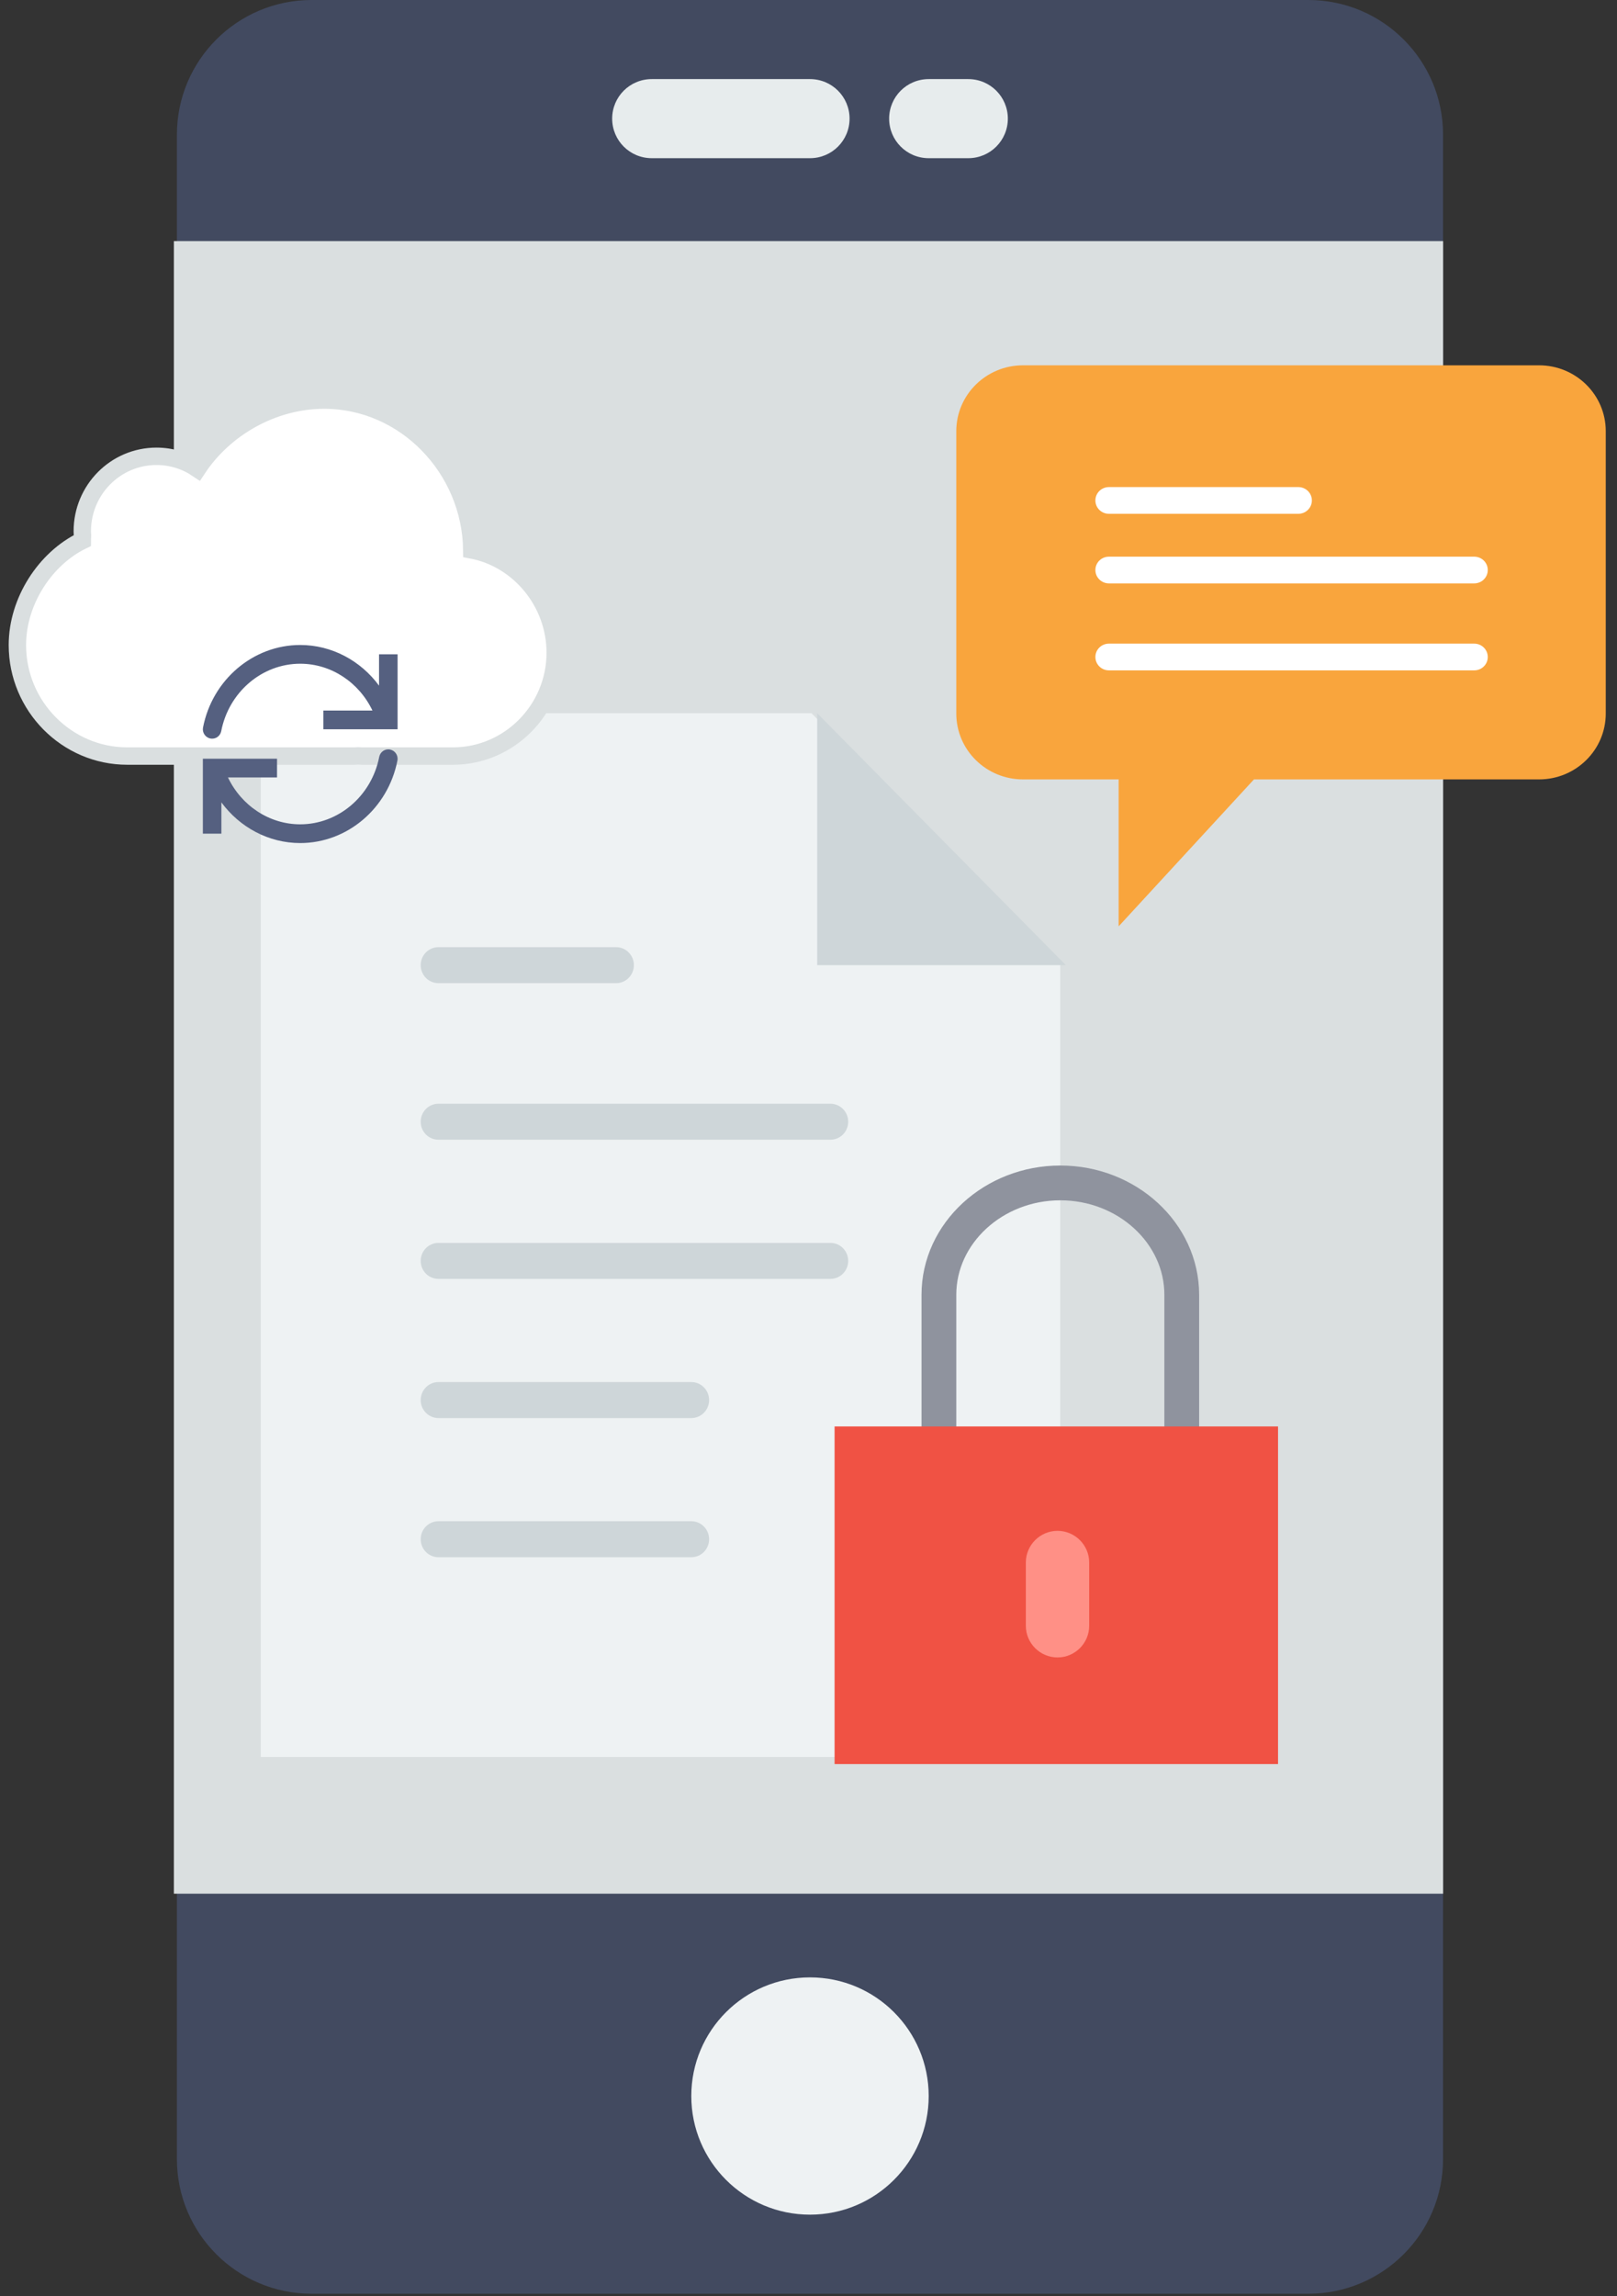 <?xml version="1.0" encoding="UTF-8" standalone="no"?>
<svg width="93px" height="132px" viewBox="0 0 93 132" version="1.1" xmlns="http://www.w3.org/2000/svg" xmlns:xlink="http://www.w3.org/1999/xlink">
    <rect x="0" y="0" width="93" height="132" fill="#333333" stroke="none"/>
    <!-- Generator: Sketch 45.2 (43514) - http://www.bohemiancoding.com/sketch -->
    <title>Group 15</title>
    <desc>Created with Sketch.</desc>
    <defs></defs>
    <g id="Page-1" stroke="none" stroke-width="1" fill="none" fill-rule="evenodd">
        <g id="Large-Device-Desktops" transform="translate(-347, -1261)">
            <g id="Group-9" transform="translate(346, 807)">
                <g id="Group-25">
                    <g id="Group-18" transform="translate(2, 446)">
                        <g id="Group-15" transform="translate(0, 8)">
                            <path d="M74.249,131.856 L16.924,131.856 C12.643,131.856 9.175,128.39 9.175,124.116 L9.175,7.741 C9.175,3.465 12.646,0 16.924,0 L74.247,0 C78.527,0 81.995,3.467 81.995,7.741 L81.995,124.113 C81.998,128.39 78.527,131.856 74.249,131.856 Z" id="Shape" fill="#424A60" fill-rule="nonzero"></path>
                            <ellipse id="Oval" fill="#EEF2F3" fill-rule="nonzero" cx="45.586" cy="120.49" rx="6.827" ry="6.82"></ellipse>
                            <path d="M45.586,9.094 L36.484,9.094 C35.225,9.094 34.208,8.077 34.208,6.82 C34.208,5.563 35.225,4.547 36.484,4.547 L45.586,4.547 C46.845,4.547 47.862,5.563 47.862,6.82 C47.862,8.077 46.845,9.094 45.586,9.094 Z" id="Shape" fill="#E7ECED" fill-rule="nonzero"></path>
                            <path d="M54.689,9.094 L52.414,9.094 C51.155,9.094 50.138,8.077 50.138,6.82 C50.138,5.563 51.155,4.547 52.414,4.547 L54.689,4.547 C55.948,4.547 56.965,5.563 56.965,6.82 C56.965,8.077 55.948,9.094 54.689,9.094 Z" id="Shape" fill="#E7ECED" fill-rule="nonzero"></path>
                            <rect id="Rectangle-8" fill="#DADFE0" x="9" y="13.859" width="73" height="95"></rect>
                            <path d="M57.135,28.705 C57.135,28.705 55.783,28.503 54.467,28.705" id="Shape" fill="#91BAE1" fill-rule="nonzero"></path>
                            <polygon id="Shape" fill="#EEF2F3" fill-rule="nonzero" points="59.978 55.483 45.674 41 14 41 14 101 59.978 101"></polygon>
                            <path d="M24.217,65.517 L46.761,65.517 C47.325,65.517 47.783,65.055 47.783,64.483 C47.783,63.911 47.325,63.448 46.761,63.448 L24.217,63.448 C23.653,63.448 23.196,63.911 23.196,64.483 C23.196,65.055 23.653,65.517 24.217,65.517 Z" id="Shape" fill="#CED6D9" fill-rule="nonzero"></path>
                            <path d="M24.217,56.517 L34.435,56.517 C34.999,56.517 35.457,56.055 35.457,55.483 C35.457,54.911 34.999,54.448 34.435,54.448 L24.217,54.448 C23.653,54.448 23.196,54.911 23.196,55.483 C23.196,56.055 23.653,56.517 24.217,56.517 Z" id="Shape" fill="#CED6D9" fill-rule="nonzero"></path>
                            <path d="M46.761,71.448 L24.217,71.448 C23.653,71.448 23.196,71.911 23.196,72.483 C23.196,73.055 23.653,73.517 24.217,73.517 L46.761,73.517 C47.325,73.517 47.783,73.055 47.783,72.483 C47.783,71.911 47.325,71.448 46.761,71.448 Z" id="Shape" fill="#CED6D9" fill-rule="nonzero"></path>
                            <path d="M38.761,79.448 L24.217,79.448 C23.653,79.448 23.196,79.911 23.196,80.483 C23.196,81.055 23.653,81.517 24.217,81.517 L38.761,81.517 C39.325,81.517 39.783,81.055 39.783,80.483 C39.783,79.911 39.325,79.448 38.761,79.448 Z" id="Shape" fill="#CED6D9" fill-rule="nonzero"></path>
                            <path d="M38.761,87.448 L24.217,87.448 C23.653,87.448 23.196,87.911 23.196,88.483 C23.196,89.055 23.653,89.517 24.217,89.517 L38.761,89.517 C39.325,89.517 39.783,89.055 39.783,88.483 C39.783,87.911 39.325,87.448 38.761,87.448 Z" id="Shape" fill="#CED6D9" fill-rule="nonzero"></path>
                            <polygon id="Shape" fill="#CED6D9" fill-rule="nonzero" points="46 41 46 55.483 60.304 55.483"></polygon>
                            <path d="M91.353,24.785 L91.353,41.018 C91.353,43.109 89.636,44.804 87.518,44.804 L71.12,44.804 L63.338,53.25 L63.338,44.804 L57.836,44.804 C55.717,44.804 54,43.109 54,41.019 L54,24.786 C54,22.695 55.717,21 57.836,21 L87.517,21 C89.636,21 91.353,22.695 91.353,24.785 Z" id="Shape" fill="#F9A53D" fill-rule="nonzero"></path>
                            <path d="M73.673,29.536 L62.778,29.536 C62.348,29.536 62,29.192 62,28.768 C62,28.344 62.348,28 62.778,28 L73.673,28 C74.103,28 74.451,28.344 74.451,28.768 C74.451,29.192 74.103,29.536 73.673,29.536 Z" id="Shape" fill="#FFFFFF" fill-rule="nonzero"></path>
                            <path d="M83.789,33.536 L62.778,33.536 C62.348,33.536 62,33.192 62,32.768 C62,32.344 62.348,32 62.778,32 L83.789,32 C84.22,32 84.568,32.344 84.568,32.768 C84.568,33.192 84.22,33.536 83.789,33.536 Z" id="Shape" fill="#FFFFFF" fill-rule="nonzero"></path>
                            <path d="M83.789,38.536 L62.778,38.536 C62.348,38.536 62,38.192 62,37.768 C62,37.344 62.348,37 62.778,37 L83.789,37 C84.22,37 84.568,37.344 84.568,37.768 C84.568,38.192 84.22,38.536 83.789,38.536 Z" id="Shape" fill="#FFFFFF" fill-rule="nonzero"></path>
                            <path d="M53,83.77 L53,74.43 C53,70.893 56.143,68 59.984,68 L59.984,68 C63.825,68 66.967,70.893 66.967,74.43 L66.967,83.77 L53,83.77 Z" id="Shape" stroke="#8F939E" stroke-width="2" stroke-linecap="round"></path>
                            <rect id="Rectangle-path" fill="#F05244" fill-rule="nonzero" x="47" y="82" width="25.505" height="19.409"></rect>
                            <path d="M59.822,95.278 L59.822,95.278 C58.82,95.278 58,94.46 58,93.459 L58,89.82 C58,88.819 58.82,88 59.822,88 L59.822,88 C60.824,88 61.644,88.819 61.644,89.82 L61.644,93.459 C61.644,94.46 60.824,95.278 59.822,95.278 Z" id="Shape" fill="#FF9086" fill-rule="nonzero"></path>
                            <path d="M26.135,31.615 C26.074,26.931 22.299,23 17.645,23 C14.68,23 11.896,24.618 10.359,26.95 C9.684,26.496 8.873,26.231 8,26.231 C5.644,26.231 3.733,28.16 3.733,30.538 C3.733,30.621 3.741,30.701 3.746,30.783 C3.74,30.881 3.733,30.98 3.733,31.077 C1.606,32.106 0,34.554 0,37.083 C0,40.592 2.843,43.462 6.317,43.462 L19.388,43.462 C19.461,43.462 19.533,43.453 19.605,43.45 C19.678,43.453 19.75,43.462 19.823,43.462 L25.051,43.462 C28.286,43.462 30.933,40.789 30.933,37.523 C30.933,34.631 28.857,32.133 26.135,31.615 Z" id="Shape" stroke="#DADFE0" fill="#FFFFFF" fill-rule="nonzero"></path>
                            <path d="M21.436,43.088 C21.143,43.027 20.867,43.221 20.81,43.512 C20.372,45.757 18.462,47.386 16.266,47.386 C14.479,47.386 12.881,46.305 12.112,44.693 L14.933,44.693 L14.933,43.616 L11.733,43.616 L11.2,43.616 L10.667,43.616 L10.667,47.924 L11.733,47.924 L11.733,46.125 C12.787,47.556 14.446,48.463 16.267,48.463 C18.97,48.463 21.321,46.468 21.857,43.72 C21.913,43.428 21.725,43.145 21.436,43.088 Z" id="Shape" fill="#556080" fill-rule="nonzero"></path>
                            <path d="M20.8,37.615 L20.8,39.414 C19.746,37.984 18.087,37.077 16.267,37.077 C13.564,37.077 11.212,39.071 10.677,41.819 C10.62,42.111 10.808,42.394 11.097,42.451 C11.39,42.512 11.667,42.319 11.724,42.027 C12.161,39.783 14.071,38.154 16.267,38.154 C18.054,38.154 19.652,39.234 20.421,40.846 L17.6,40.846 L17.6,41.923 L20.8,41.923 L21.333,41.923 L21.867,41.923 L21.867,37.615 L20.8,37.615 L20.8,37.615 Z" id="Shape" fill="#556080" fill-rule="nonzero"></path>
                        </g>
                    </g>
                </g>
            </g>
        </g>
    </g>
</svg>